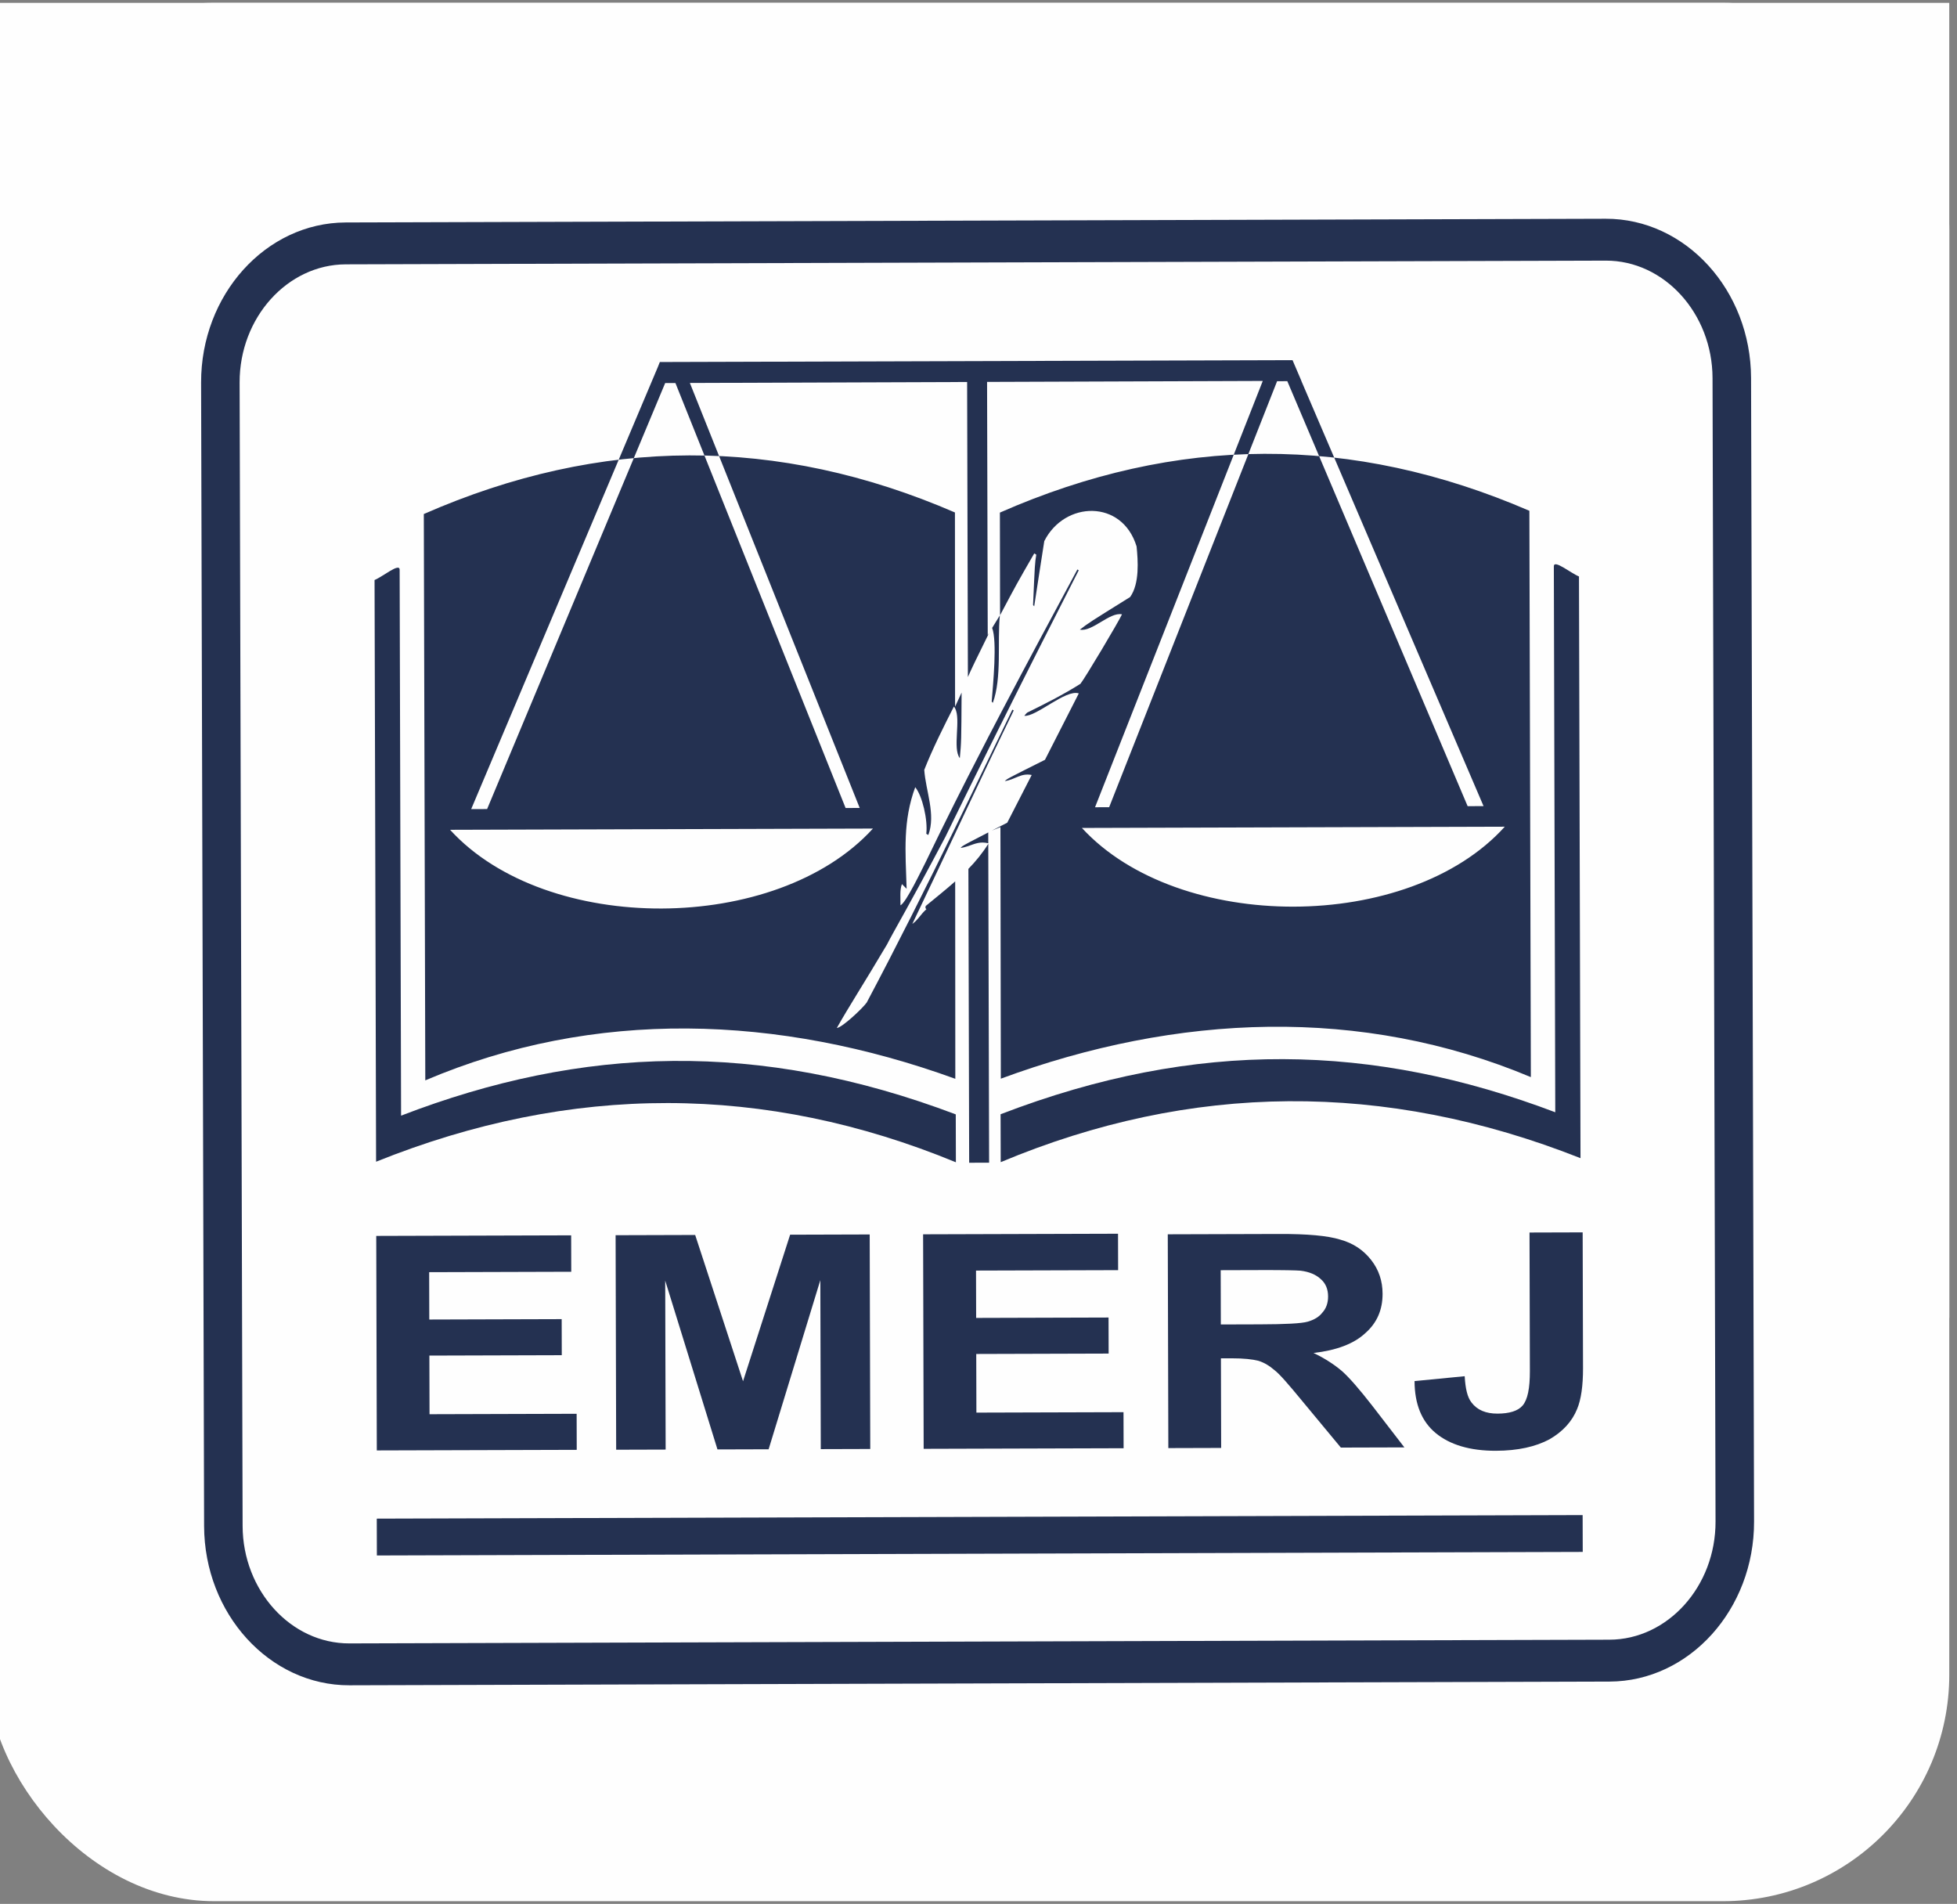 <?xml version="1.0" encoding="UTF-8"?>
<!DOCTYPE svg PUBLIC "-//W3C//DTD SVG 1.1//EN" "http://www.w3.org/Graphics/SVG/1.1/DTD/svg11.dtd">
<!-- Creator: CorelDRAW 2019 (64 Bit Sem fins comerciais) -->
<svg xmlns="http://www.w3.org/2000/svg" xml:space="preserve" width="151.227mm" height="147.107mm" version="1.1" style="shape-rendering:geometricPrecision; text-rendering:geometricPrecision; image-rendering:optimizeQuality; fill-rule:evenodd; clip-rule:evenodd"
viewBox="0 0 15122.7 14710.7"
 xmlns:xlink="http://www.w3.org/1999/xlink"
 xmlns:xodm="http://www.corel.com/coreldraw/odm/2003">
 <rect x="0" y="0" width="15122.7" height="14710.7" fill="#808080" stroke="none"/>
 <defs>
  <style type="text/css">
   <![CDATA[
    .fil0 {fill:#FEFEFE}
    .fil2 {fill:#243151}
    .fil1 {fill:#243151;fill-rule:nonzero}
   ]]>
  </style>
 </defs>
 <g id="Camada_x0020_1">
  <rect class="fil0" x="-94.64" y="22.09" width="15157.67" height="14667.58" rx="1750.31" ry="1750.31"/>
  <rect class="fil0" x="-94.64" y="22.09" width="15157.67" height="10160.06"/>
 </g>
 <g id="Camada_x0020_1_0">
  <path class="fil1" d="M2671.55 1718.87l9736.24 -28.64 0 -0.63 0.3 0 0 0.63c308.61,-0.78 589.37,137.53 793.08,361.03 202.8,222.52 329.17,530.27 330.14,869.54l0.59 0 0 0.4 -0.59 0 23.17 8834.72c0.88,339.02 -124.02,647.63 -325.94,871.68 -202.39,224.56 -482.56,364.39 -791.61,365.29l-9736.29 28.64 0 0.63 -0.31 0 0 -0.63c-308.59,0.8 -589.34,-137.5 -793.03,-361.01 -202.81,-222.53 -329.17,-530.28 -330.18,-869.54l-0.59 0 0 -0.41 0.59 0 -23.16 -8834.68c-0.86,-339.03 124.05,-647.64 325.97,-871.69 202.39,-224.56 482.56,-364.41 791.62,-365.33zm9736.58 294.96l-9736.24 28.64c-225.33,0.67 -430.41,103.52 -579.24,268.65 -149.28,165.64 -241.62,393.81 -240.99,644.45l23.16 8834.68 0.59 0 0 0.41 -0.59 0c0.74,250.11 94.4,477.55 244.72,642.48 149.39,163.93 354.92,265.38 580.45,264.79l0 -0.63 0.31 0 0 0.63 9736.29 -28.64c225.34,-0.65 430.41,-103.48 579.23,-268.61 149.28,-165.63 241.61,-393.79 240.96,-644.44l-23.17 -8834.72 -0.59 0 0 -0.4 0.59 0c-0.72,-250.13 -94.38,-477.56 -244.68,-642.48 -149.42,-163.93 -354.95,-265.38 -580.5,-264.81l0 0.63 -0.3 0 0 -0.63z"/>
  <polygon class="fil2" points="2911.49,11733.83 12229.83,11706.42 12230.6,11991 2912.26,12018.4 "/>
  <path class="fil2" d="M11819.25 9523.16l410.79 -1.21 2.75 1049.62c0.35,135.08 -14.87,242.05 -45.68,315.31 -38.51,95.79 -110.64,174.8 -213.83,234.19 -105.78,56.6 -242.63,87.95 -413.14,88.45 -201.52,0.6 -356.66,-46.79 -465.41,-136.52 -108.75,-89.72 -163.35,-224.64 -163.82,-401.92l387.44 -37.72c5.42,95.66 21.1,163.15 52.21,202.46 44.07,58.96 111.32,86.9 201.74,86.64 90.43,-0.27 157.55,-20.16 193.61,-62.48 38.64,-45.14 56.49,-132.43 56.14,-267.5l-2.8 -1069.32z"/>
  <path class="fil2" d="M9433.99 10233.58l302.27 -0.89c196.36,-0.58 320.35,-6.57 369.41,-20.79 49.05,-14.21 87.74,-36.84 113.49,-70.68 28.34,-31.04 43.73,-73.3 43.6,-123.95 -0.15,-56.28 -18.35,-101.25 -57.2,-134.9 -36.26,-33.67 -87.99,-56.03 -155.18,-64.27 -31.01,-2.72 -131.78,-5.24 -297.13,-4.75l-320.36 0.94 1.1 419.29zm-405.71 955.14l-4.33 -1651.82 860.33 -2.53c217.03,-0.64 374.66,12.97 472.92,43.64 100.83,27.84 178.48,81.08 238.1,156.88 59.62,75.8 88.27,162.95 88.53,261.44 0.32,123.82 -43.33,225.25 -133.55,304.31 -87.63,81.87 -221.84,132.91 -400.06,153.14 87.95,41.95 160.42,89.57 219.97,140.05 56.98,50.49 134.72,140.31 233.23,266.65l248.87 322.88 -490.88 1.44 -298.06 -359.32c-106.26,-129.13 -176.23,-210.53 -217.65,-241.36 -38.85,-33.66 -77.66,-56.05 -121.62,-70 -43.95,-11.12 -113.72,-19.36 -206.73,-19.09l-82.68 0.25 1.82 692.24 -408.21 1.2z"/>
  <polygon class="fil2" points="4761.42,11201.38 4757.07,9543.93 5371.96,9542.12 5741.8,10672.27 6105.7,9539.96 6720.6,9538.15 6724.94,11195.6 6342.57,11196.73 6339.15,9891.03 5939.53,11197.91 5544.24,11199.08 5140.36,9894.55 5143.79,11200.25 "/>
  <polygon class="fil2" points="2911.75,11206.82 2907.4,9549.37 4413.63,9544.94 4414.37,9826.34 3316.35,9829.57 3317.31,10195.39 4340.41,10192.38 4341.14,10470.97 3318.04,10473.98 3319.22,10927.03 4456,10923.69 4456.73,11202.27 "/>
  <polygon class="fil2" points="7137.61,11194.39 7133.27,9536.94 8639.5,9532.51 8640.24,9813.91 7542.21,9817.14 7543.17,10182.96 8566.27,10179.95 8567,10458.54 7543.9,10461.55 7545.09,10914.6 8681.87,10911.26 8682.6,11189.85 "/>
  <path class="fil2" d="M3099.33 8620.17l-11.06 -4218.34c-0.14,-55.97 -130.44,53.89 -193.87,79.59l11.78 4494.61c1510.14,-607.24 3007.28,-602.86 4480.44,4.38l-0.97 -370.05c-1516.92,-573.93 -2884.52,-530.5 -4286.32,9.81z"/>
  <path class="fil2" d="M12018.35 8593.94l-11.05 -4218.34c-0.15,-55.97 130.72,53.13 194.28,78.44l11.78 4494.62c-1513.3,-598.35 -3010.4,-585.17 -4480.35,30.73l-0.97 -370.05c1513.89,-582.84 2881.69,-547.46 4286.31,-15.4z"/>
  <g id="_3129503747408">
   <path class="fil2" d="M7632.82 4907.17l11.31 -18.41c-3.87,7.86 -7.64,15.48 -11.31,22.92l0 -4.51zm-5.25 -1956.21l5.13 1960.94c-91.66,185.75 -123.12,250.4 -153.32,319.34l-5.98 -2279.74 -2142.39 7.52 1312.36 3283.68 -109.02 0.31 -1315.02 -3283.59 -79.14 0.27 -1376.09 3291.6 -122.99 0.22 1441.39 -3413.28 16.4 -41.01 4889.18 -14.38 68.3 159.58 -0.62 0 1408.4 3286.08 -122.97 0.52 -1393.48 -3283.75 -78.91 0.22 -1297.88 3291.52 -109.02 0.34 1296.13 -3293.88 -2130.46 7.49zm-247.13 2509.16l50.29 -108.8c-2.08,379.81 -2.14,380.43 -13.83,506.6 -57.78,-75.14 10.07,-298.66 -36.5,-385.11 -0.62,-1.15 -1.25,-2.32 -1.95,-3.43 -0.04,-0.06 -0.07,-0.12 -0.11,-0.18 -0.32,-0.53 -0.63,-1.09 -0.96,-1.6 -0.04,-0.06 -0.07,-0.12 -0.11,-0.18 -0.04,-0.06 -0.08,-0.15 -0.11,-0.21 -1.81,-2.84 -3.76,-5.47 -5.88,-7.91 -71.65,140.11 -166.93,330.07 -229.02,489.23 11.17,162.67 90.85,343.81 31.42,503.09 -5.26,-3.12 -10.51,-6.25 -15.75,-9.37 12.67,-106.87 -30.41,-292.98 -85.51,-359.95 -96.08,262.28 -75.85,491.25 -66.37,785.14 -12.43,-13.32 -24.36,-24.89 -36.29,-36.45 -17.61,45.99 -10.38,102.29 -11.38,164.11 44.65,-20.99 167.48,-282.19 193.21,-330.78 73.71,-153.4 148.43,-305.48 224.06,-456.55 0.55,-1.1 1.07,-2.23 1.62,-3.3 0.02,-0.06 0.05,-0.1 0.07,-0.16 0.57,-1.13 1.15,-2.27 1.72,-3.4 35.4,-70.76 71.01,-141.33 106.83,-211.68l0 0.29c49.34,-97.02 98.91,-193.63 148.87,-290l0 0.02c37.68,-72.66 75.46,-145.12 113.41,-217.48l0 0.05c189.96,-362.28 383.28,-721.43 577.28,-1081.92 3.16,1.88 6.31,3.75 10.5,6.25 -204.11,399 -406.35,799.11 -606.37,1200.26l0 -0.51c-31.58,63.4 -63.08,126.85 -94.56,190.31l0 0.04c-0.11,0.23 -0.22,0.47 -0.35,0.68 -0.04,0.08 -0.07,0.16 -0.13,0.26 -0.44,0.91 -0.89,1.85 -1.36,2.79l0 -0.1c-50.68,102.12 -101.14,204.36 -151.52,306.65l0 -0.08c-33.63,68.3 -67.2,136.6 -100.68,204.98 0,0 0,0.02 0,0.02 -0.08,0.14 -0.15,0.29 -0.23,0.43 -0.03,0.06 -0.05,0.12 -0.09,0.2 -1.07,2.18 -2.16,4.37 -3.23,6.58 -0.03,0.08 -0.05,0.16 -0.11,0.25 -0.57,1.18 -1.14,2.35 -1.71,3.52l0 -0.04c-23.4,47.83 -46.75,95.69 -70.08,143.52 -277.39,525.83 -402.2,733.86 -450.99,831.13 -178.84,302.15 -297.44,484.18 -388,645.71 43.58,-5.26 199.01,-151.98 231.05,-196.8 235.8,-444.26 460.01,-893.35 679.72,-1342.99 0.57,-1.17 1.14,-2.34 1.71,-3.52 0.57,-1.17 1.13,-2.32 1.72,-3.51 0.11,-0.22 0.18,-0.41 0.29,-0.63 34.91,-71.46 69.69,-142.87 104.4,-214.32l0 0.16c49.6,-102.16 98.97,-204.33 148.34,-306.43 38.32,-79.28 76.6,-158.48 114.85,-237.67 0.09,-0.19 0.18,-0.39 0.27,-0.58 24.73,-51.27 49.54,-102.43 74.3,-153.64 3.16,1.88 6.31,3.75 10.51,6.25 -28.25,58.05 -56.48,116.38 -84.68,174.99 -0.5,1.04 -1.01,2.07 -1.53,3.11 -0.11,0.21 -0.18,0.43 -0.29,0.64 -0.1,0.22 -0.21,0.41 -0.3,0.63 -5.73,11.96 -11.41,24.01 -17.17,35.99l0 -0.4c-31.51,65.65 -62.96,131.64 -94.43,197.85l0 0.08c-0.32,0.69 -0.67,1.33 -0.98,2.01 -0.37,0.79 -0.74,1.61 -1.11,2.39l0 -0.12c-50.42,106.01 -100.76,212.66 -151.23,319.68l0 -0.1c-35.41,75.08 -70.89,150.38 -106.39,225.75l0 -0.1c-107.81,228.83 -216.11,458.68 -325.56,687.03 43.87,-30.36 65.78,-76.74 108.8,-113.55 -8.79,-9.69 -8.79,-9.69 -5.05,-25.3 77.58,-64.14 154.81,-125.31 227.53,-189.78l0.99 1525.27c-1367.81,-496.13 -2790.53,-544.35 -4095.72,12.06l-11.47 -4375.78c1367.37,-600.07 2736.29,-604.09 4104.33,-12.07l1 1500.48zm-3902.46 951.41l3267.7 -9.61c-743.62,817.75 -2522.03,826.5 -3267.7,9.61zm8150.15 -23.97l-3267.7 9.62c747.9,813.35 2526.34,811.65 3267.7,-9.62zm-3901.18 -2427.1c1364.95,-600.07 2720.77,-605.89 4091.26,-13.87l11.47 4375.77c-1308.08,-548.73 -2730.55,-492.15 -4095.74,12.04l-3.1 -1943.83 -65.85 26.86c21.2,-10.88 44.25,-22.74 69.5,-35.67 0.07,-0.02 0.13,-0.06 0.2,-0.1 0.26,-0.13 0.5,-0.27 0.78,-0.41 0.16,-0.08 0.29,-0.17 0.46,-0.25 0.11,-0.06 0.2,-0.1 0.31,-0.16 1.03,-0.52 2.07,-1.07 3.12,-1.6 0.28,-0.14 0.55,-0.27 0.83,-0.41 0.53,-0.27 1.07,-0.57 1.6,-0.82 0,0 0.02,0 0.02,0 0.39,-0.2 0.76,-0.39 1.14,-0.59 0.36,-0.17 0.71,-0.35 1.06,-0.52 0.05,-0.02 0.11,-0.08 0.16,-0.1 0.2,-0.1 0.43,-0.22 0.63,-0.31 0.05,-0.04 0.13,-0.06 0.18,-0.1 0.26,-0.14 0.5,-0.28 0.78,-0.41 0.18,-0.1 0.35,-0.16 0.53,-0.26 0.09,-0.05 0.21,-0.09 0.3,-0.15 0.26,-0.14 0.5,-0.28 0.77,-0.41 0.15,-0.08 0.28,-0.12 0.43,-0.2 0.13,-0.06 0.27,-0.15 0.4,-0.21 0.26,-0.14 0.54,-0.3 0.79,-0.41 0.12,-0.06 0.21,-0.08 0.32,-0.14 0.16,-0.1 0.35,-0.18 0.51,-0.27 10.76,-5.49 21.99,-11.24 33.51,-17.1 63.03,-122.96 126.08,-245.91 189.12,-368.87 -84.08,-17.35 -128.72,36.32 -207.85,47.18 18.84,-18.52 18.84,-18.52 310.34,-164.48 87.13,-171 174.29,-342.03 261.42,-513.03 -100.12,-34.33 -330.79,183.49 -420.97,172.9 7.26,-9.05 13.96,-16.94 21.7,-24.23 135.62,-66.38 283.85,-141.6 411.94,-222.87 36.33,-45.23 294.56,-478.46 321.15,-536.93 -95.25,-19.54 -230.16,137.91 -325.41,118.37 70.92,-54.37 70.92,-54.37 388.26,-251.83 74.2,-104.42 60.83,-281.76 50.01,-390.73 -111,-366.22 -557.21,-352.44 -713.34,-41.2 -26.46,167.01 -51.87,334.64 -77.87,503.42 -3.62,-3.66 -6.2,-6.66 -8.78,-9.69 13.94,-321.56 13.94,-321.56 24.78,-389.41 -5.25,-3.12 -10.51,-6.25 -15.76,-9.38 -134.49,233.47 -137.06,237.9 -258.66,467.48 -0.03,0.06 -0.07,0.17 -0.11,0.23 -0.04,0.06 -0.07,0.14 -0.11,0.2 -0.04,0.06 -0.07,0.15 -0.11,0.23 -0.04,0.06 -0.07,0.12 -0.11,0.18 -0.04,0.06 -0.07,0.15 -0.11,0.23 -0.04,0.06 -0.07,0.12 -0.11,0.18 -0.04,0.06 -0.08,0.16 -0.11,0.23 -0.04,0.06 -0.08,0.12 -0.11,0.18 -0.04,0.06 -0.08,0.16 -0.11,0.23 -0.04,0.06 -0.08,0.12 -0.11,0.18 -0.04,0.06 -0.08,0.16 -0.11,0.23 -0.04,0.06 -0.08,0.12 -0.12,0.18 -0.03,0.06 -0.07,0.16 -0.11,0.23 -0.66,1.29 -1.38,2.58 -2.06,3.89 -0.04,0.08 -0.08,0.16 -0.11,0.24 -0.04,0.07 -0.08,0.15 -0.11,0.23 -0.08,0.14 -0.15,0.27 -0.22,0.41 -0.04,0.08 -0.08,0.16 -0.11,0.24 -0.04,0.07 -0.08,0.09 -0.12,0.17 -0.03,0.06 -0.07,0.16 -0.11,0.24 -0.03,0.05 -0.07,0.11 -0.11,0.17 -0.03,0.06 -0.07,0.16 -0.11,0.24 -0.03,0.05 -0.07,0.11 -0.11,0.17 -0.03,0.06 -0.07,0.16 -0.11,0.24 -0.04,0.06 -0.07,0.11 -0.11,0.17 -0.04,0.06 -0.07,0.16 -0.11,0.24 -0.04,0.06 -0.07,0.11 -0.11,0.17 -0.04,0.06 -0.07,0.16 -0.11,0.24 0,0.02 -0.02,0.02 -0.02,0.04 -0.61,1.13 -1.22,2.34 -1.86,3.49 -19.72,205.22 16.63,480.92 -54.09,673.59 -3.63,-3.65 -6.21,-6.66 -8.8,-9.69 10.79,-133.89 43.23,-466.17 3.53,-569.16l61.22 -99.6 -1.27 -791.51zm-346.21 2435.76c0.09,-0.2 0.2,-0.41 0.29,-0.61 0,0 0,-0.02 0,-0.02l-0.29 0.63zm103.87 114.64l0 0.02c30.49,-16.33 77.62,-40.75 152.07,-78.97l0.22 83.72c-63.05,-15.77 -104.47,4.31 -152.34,20.65l0 0.04c-0.3,0.09 -0.55,0.19 -0.85,0.29 -0.29,0.12 -0.59,0.21 -0.88,0.29 -0.02,0.02 -0.02,0.02 -0.04,0.02 -18.2,6.16 -37.38,11.74 -59.03,14.52 5.66,-8.4 8.3,-12.43 60.85,-40.58zm257.2 -132.85c0.39,-0.2 0.78,-0.41 1.14,-0.59l-1.14 0.59zm-104.89 141.93l6.45 2463.58 -154.16 0.45 -5.96 -2270.51c56.83,-58.56 108.89,-121.74 153.67,-193.52z"/>
  </g>
 </g>
</svg>
